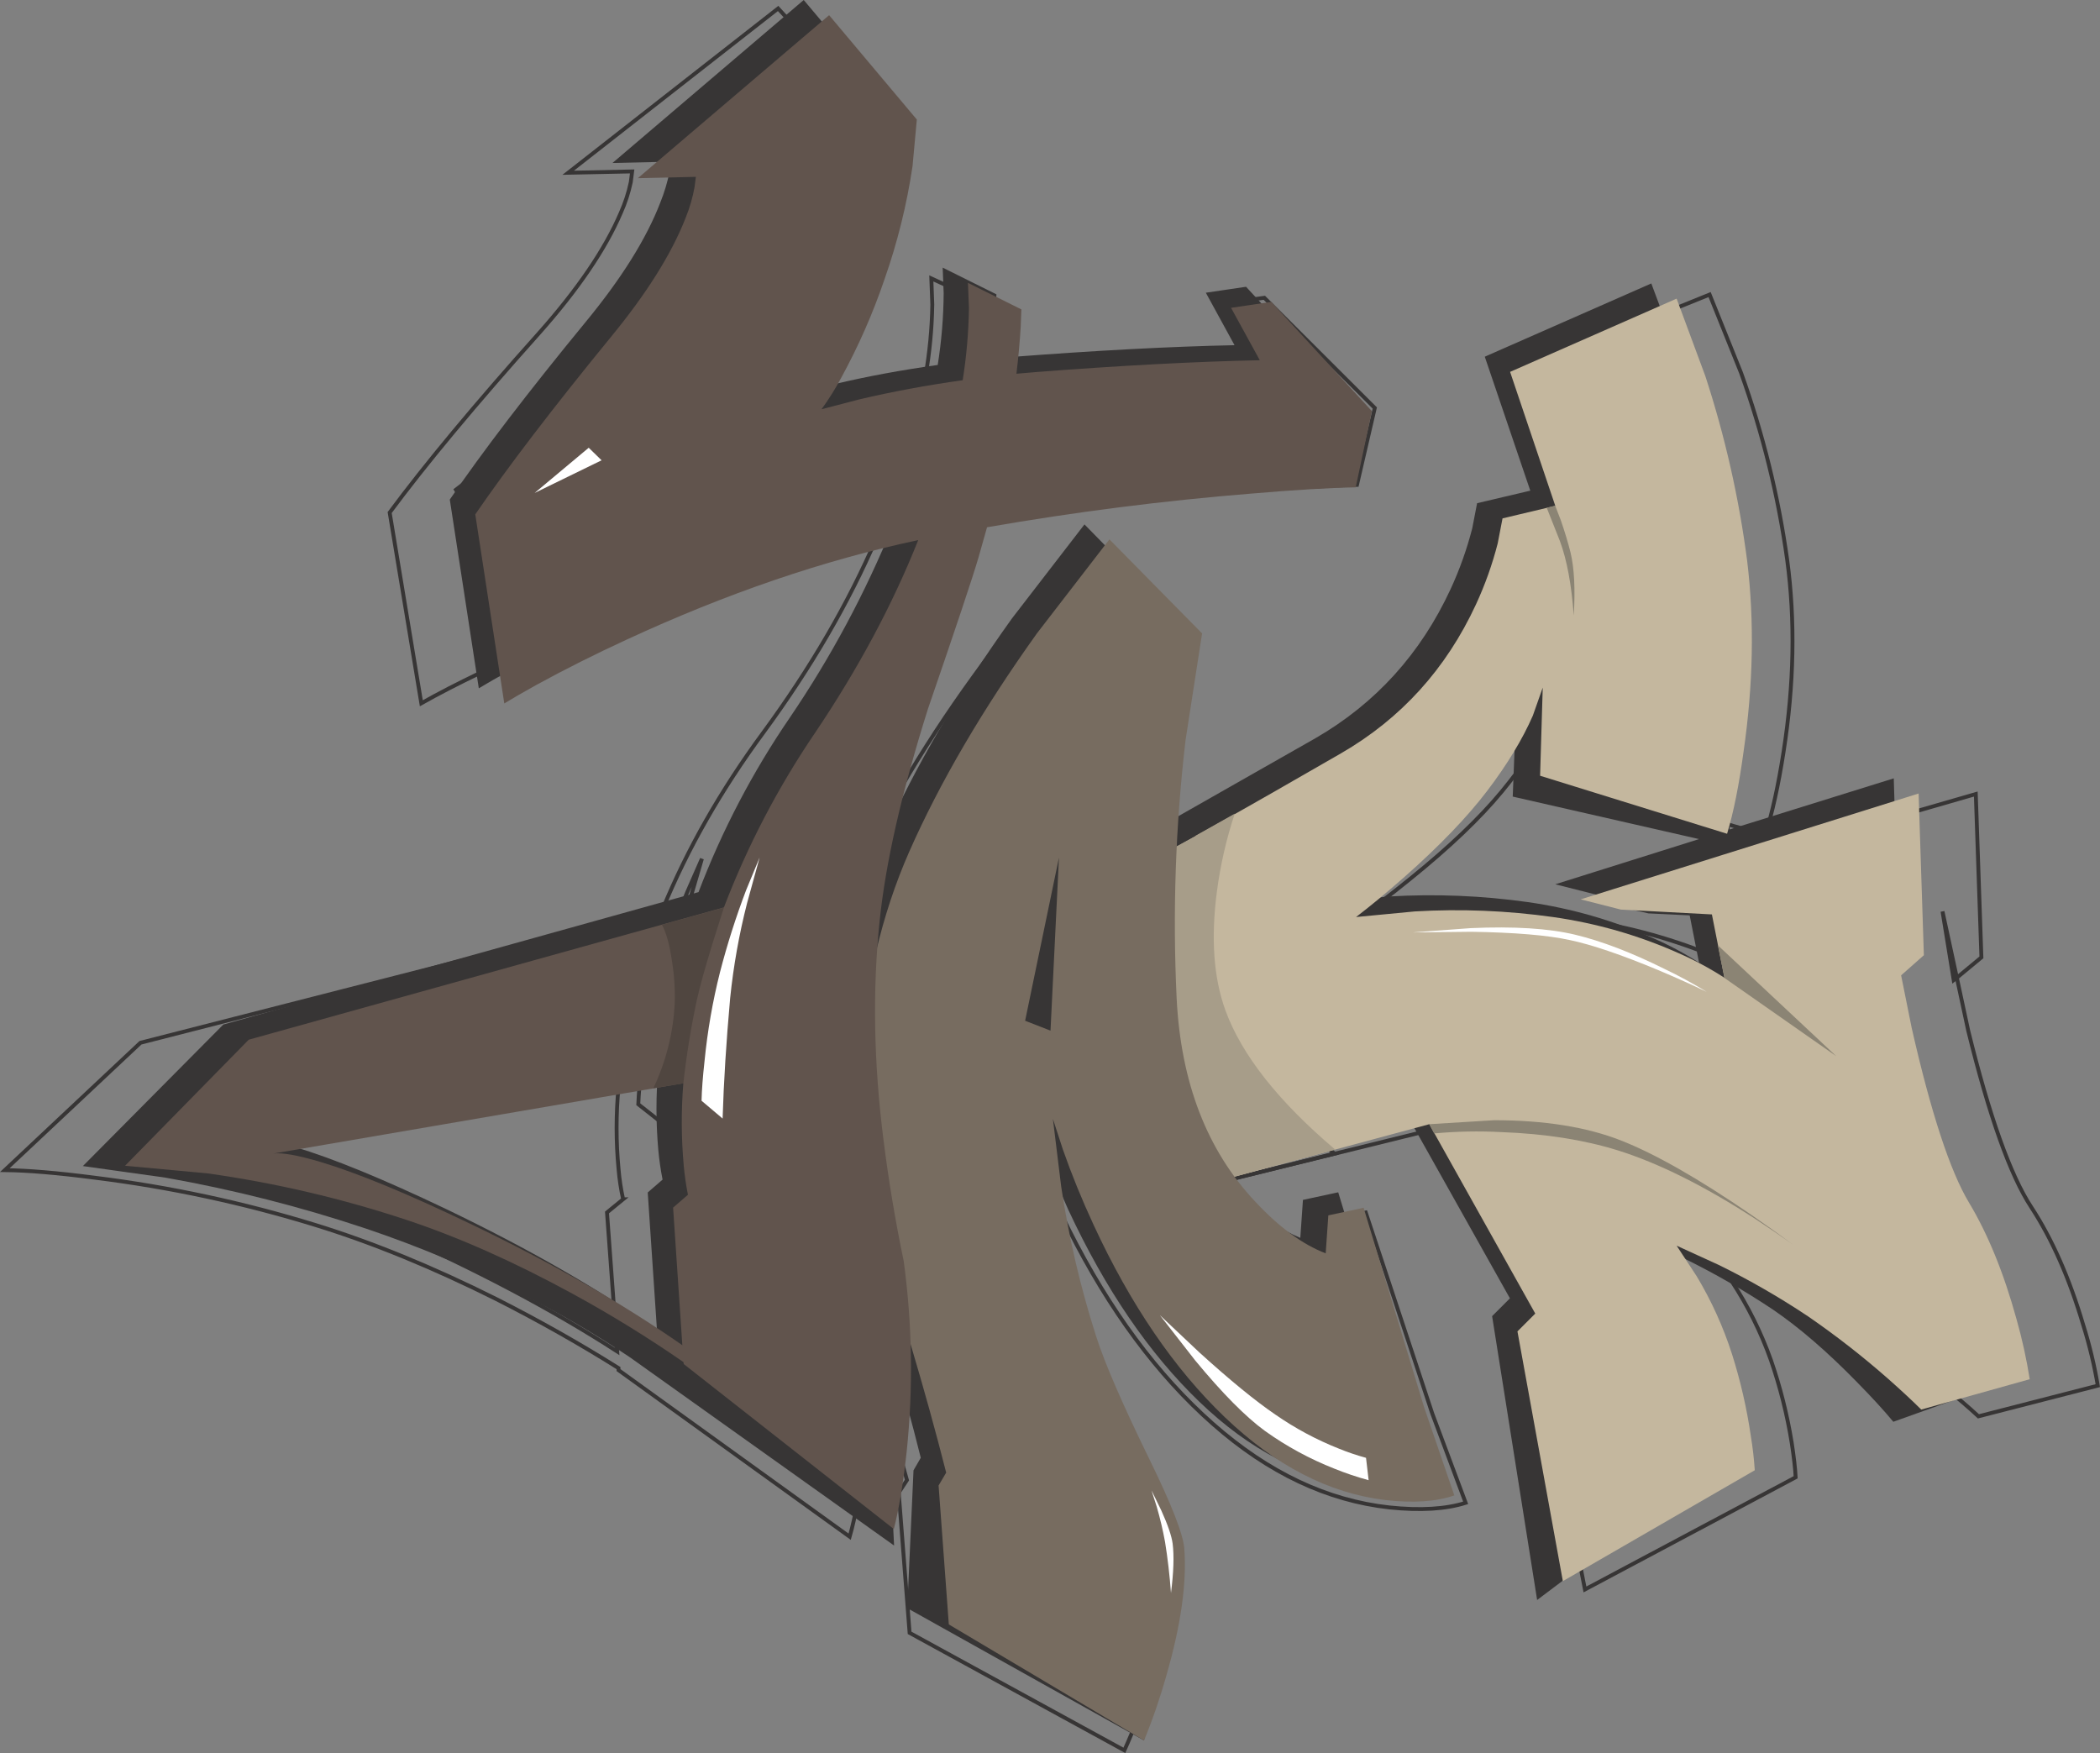 <?xml version="1.0" encoding="iso-8859-1"?>
<!-- Generator: Adobe Illustrator 20.1.0, SVG Export Plug-In . SVG Version: 6.00 Build 0)  -->
<svg version="1.0" id="Layer_1" xmlns="http://www.w3.org/2000/svg" xmlns:xlink="http://www.w3.org/1999/xlink" x="0px" y="0px"
	 viewBox="0 0 868.58 725.08" enable-background="new 0 0 868.58 725.08" xml:space="preserve">
<rect x="0" y="0" width="868.58" height="725.08" fill="#808080" stroke="none"/>
<title>graffiti_0036</title>
<path fill="none" stroke="#373535" stroke-width="1.6" d="M809.37,404.41l10.16-8.41l-2.32-67.56L663.5,372.81l18.41,4.19l41.19,2
	l5.73,26.34c-4.913-3.187-11.87-6.6-20.87-10.24c-18.266-7.459-37.428-12.501-57-15c-20.847-2.667-41.893-3.444-62.88-2.32
	l-26.6,2.32c6.273-4.367,13.503-9.87,21.69-16.51c16.18-13.06,28.817-25.09,37.91-36.09c9.093-11,16.067-21.5,20.92-31.5l4.36-11.74
	l-1.09,36.85l84.84,24.29c2.873-8.933,5.403-20.4,7.59-34.4c4.367-27.933,4.867-54.41,1.5-79.43
	c-3.675-26.383-10.073-52.315-19.09-77.38l-13-32.35l-75.7,30.57l20.6,56l-24.14,5.19l-2.32,10.37
	c-2.361,8.875-5.653,17.476-9.82,25.66c-13.547,26.933-33.96,47.633-61.24,62.1c-43.553,23.2-77.553,40.76-102,52.68l-17.19,72.74
	L488,493l106.8-26.34l48.15,79l-8,7.37l20.6,104.41l87.15-46.4c-0.18-3.64-0.727-8.417-1.64-14.33
	c-1.874-11.6-4.748-23.016-8.59-34.12c-4.08-11.469-9.515-22.41-16.19-32.59l-9.14-12.83l19.09,8.05
	c13.955,6.305,27.486,13.507,40.51,21.56c12.688,8.019,24.895,16.774,36.56,26.22c6.18,5.007,11.18,9.283,15,12.83l49.37-12.69
	c-1.432-8.459-3.437-16.812-6-25c-5.727-19.38-12.91-35.667-21.55-48.86c-8.64-13.193-17.323-37.527-26.05-73L809.37,404.41z
	 M809.37,404.41l-1.3,1L803.44,377L809.37,404.41z"/>
<path fill="none" stroke="#373535" stroke-width="1.6" d="M506.38,336.92l-7,3.68l-10.91,5.6h-0.14l-34.74,17.6l-0.41,0.27
	l-0.68,0.27l-17.19,72.74L488,493l64-15.83c-9.365-7.237-18.207-15.127-26.46-23.61c-11-11.647-18.773-23.11-23.32-34.39
	c-5.333-13.56-6.607-30.12-3.82-49.68C499.955,358.392,502.628,347.48,506.38,336.92z"/>
<path fill="none" stroke="#373535" stroke-width="1.6" d="M491.51,261.72l-42.15-39.31l-33,39.17
	c-24.733,31.933-44.067,62.323-58,91.17c-12.667,26.207-20.26,55.96-22.78,89.26c-2.18,27.02-1.09,46.49,3.27,58.41
	c14.667,40.033,26.76,77.293,36.28,111.78l-3.41,5.19l4.5,58L465.05,724c3.994-8.823,7.411-17.895,10.23-27.16
	c6.667-21.02,9.393-38.687,8.18-53c-0.547-5.913-5.88-18.38-16-37.4c-12.093-22.84-20.14-39.9-24.14-51.18
	c-7.032-20.396-12.325-41.351-15.82-62.64l-3.68-28.11l4.5,12.56c4,10.553,8.593,21.063,13.78,31.53
	c16.82,33.393,36.687,60.19,59.6,80.39c22.913,20.2,47.247,31.71,73,34.53c12.82,1.333,23.323,0.697,31.51-1.91l-13.78-36.85
	l-27.55-83.25l-16.09,3.14l-1.09,15.83c-10.547-3.733-21.277-10.967-32.19-21.7c-21.733-21.473-33.553-49.77-35.46-84.89
	c-1.865-35.941-0.526-71.977,4-107.68L491.51,261.72z M411.18,423.44l15.28-68.24l-3.82,72.47L411.18,423.44z"/>
<path fill="none" stroke="#373535" stroke-width="1.6" d="M726,391.92l2.86,13.51l50.87,32.76L726,391.92z"/>
<path fill="none" stroke="#373535" stroke-width="1.6" d="M760.07,516.93c-5.84-4-12.203-8.187-19.09-12.56
	c-23.82-15.107-43.507-25.44-59.06-31s-34.783-8.337-57.69-8.33l-29.46,1.64l2.18,3.82c7.453-0.907,17.683-1.133,30.69-0.68
	c19.64,0.727,37.19,3.273,52.65,7.64c18.667,5.367,39.58,14.967,62.74,28.8C749.237,510,754.917,513.557,760.07,516.93z
	 M760.07,516.93l4.91,3.41c2.52,1.727,4.883,3.393,7.09,5"/>
<path fill="none" stroke="#373535" stroke-width="1.6" d="M654.09,223.09c3.273,7.94,5.363,18.313,6.27,31.12
	c0.727-11.1,0.273-19.88-1.36-26.34c-1.241-4.54-2.743-9.004-4.5-13.37l-2.5-6.15l-4,0.82L654.09,223.09z"/>
<path fill="none" stroke="#373535" stroke-width="1.6" d="M321.84,3.5L235,71.46l26.46-0.55l-0.55,4.37
	c-0.911,4.377-2.296,8.642-4.13,12.72c-6.453,15.107-17.82,31.803-34.1,50.09C196.493,167.363,175.99,192,161.17,212l13.09,78.89
	c14.187-8,32.69-16.87,55.51-26.61c45.553-19.38,89.79-33.257,132.71-41.63c-11.547,26.84-27.14,53.637-46.78,80.39
	c-17.547,23.84-31.413,48.173-41.6,73l-216,55.27L2,484c9.453,0.093,21.867,1.14,37.24,3.14c30.882,3.835,61.368,10.366,91.11,19.52
	c23.64,7.28,48.64,17.517,75,30.71c17.733,9.007,34.557,18.513,50.47,28.52v0.82l95.61,68.92c2.367-8.187,4.277-19.013,5.73-32.48
	c3.098-26.368,2.684-53.031-1.23-79.29c-3.907-16.833-6.997-33.62-9.27-50.36c-4.453-32.3-5.043-62.917-1.77-91.85
	c2.727-24.2,10.06-53.727,22-88.58c12.667-33.847,20.303-54.863,22.91-63.05c0.82-2.273,2.153-6.503,4-12.69
	c40.28-6.46,80.28-11.19,120-14.19c19.82-1.453,35.64-2.317,47.46-2.59l7.37-31.8l-45.69-45.58l-18.28,2.46l13.09,22
	c-29.1,0.453-63.1,2.09-102,4.91l-8.59,0.68c0.82-6.913,1.457-13.463,1.91-19.65l0.41-7.23l-24.28-11.19l0.41,10.78
	c-0.159,10.023-1.116,20.018-2.86,29.89c-16.46,2.093-32.1,4.777-46.92,8.05l-17.19,4.23c3.371-4.15,6.382-8.579,9-13.24
	c7.745-13.088,14.317-26.835,19.64-41.08c5.759-15.327,9.963-31.193,12.55-47.36l2-19.38L321.84,3.5z M257.74,496.05l-6.68,5.46
	l4.22,57.49c-27.007-17.467-59.007-34.343-96-50.63c-28.733-12.553-51.647-21.197-68.74-25.93c-10.187-2.82-17.233-4.003-21.14-3.55
	l186.45-29.48c-1.093,11.394-1.093,22.866,0,34.26c0.349,4.164,0.977,8.3,1.88,12.38H257.74z"/>
<path fill="none" stroke="#373535" stroke-width="1.6" d="M242,451.56l13.78-2.18c1.907-14.287,3.907-25.843,6-34.67
	c1.273-5.553,3.73-13.65,7.37-24.29l4.91-14.33L246,383.32c2,3.273,3.547,8.46,4.64,15.56c0.957,5.495,1.322,11.077,1.09,16.65
	c-0.339,8.537-1.995,16.969-4.91,25C245.479,444.317,243.868,448.003,242,451.56z"/>
<path fill="none" stroke="#373535" stroke-width="1.6" d="M264,456.75l9.55,7.51c0.547-15.287,1.683-32.073,3.41-50.36
	c1.55-13.376,4.148-26.61,7.77-39.58l5.59-19.11l-6,13.65c-4.668,11.119-8.629,22.522-11.86,34.14
	c-3.318,12.172-5.688,24.582-7.09,37.12C264.643,446.833,264.187,452.377,264,456.75z"/>
<path fill="none" stroke="#373535" stroke-width="1.6" d="M524.79,587.9c-9.093-5.64-20.55-14.237-34.37-25.79l-18-15.7l16,18.83
	c12.367,13.74,22.96,23.567,31.78,29.48c9.839,6.472,20.418,11.743,31.51,15.7c5.077,1.956,10.27,3.596,15.55,4.91l-1.26-9.55
	c-4.218-0.999-8.37-2.262-12.43-3.78C543.479,598.393,533.825,593.664,524.79,587.9z"/>
<path fill="none" stroke="#373535" stroke-width="1.6" d="M218.45,189.38L188,203l24.69-19L218.45,189.38z"/>
<path fill="none" stroke="#373535" stroke-width="1.6" d="M473,627.75c2.907,6,4.633,10.64,5.18,13.92
	c0.727,5.187,0.453,12.1-0.82,20.74c-0.522-7.182-1.443-14.33-2.76-21.41c-0.98-4.925-2.209-9.798-3.68-14.6l-2.32-6.82L473,627.75z
	"/>
<path fill="none" stroke="#373535" stroke-width="1.6" d="M658.59,389.73c-10.093-2-25.007-3.137-44.74-3.41l-26.6,0.14l26.19-1.77
	c19.913-0.727,35.827,0.23,47.74,2.87c11.913,2.64,25.46,7.37,40.64,14.19c7.547,3.46,13.91,6.643,19.09,9.55
	c-6.367-2.82-13.733-5.82-22.1-9C681.997,395.833,668.59,391.643,658.59,389.73z"/>
<path fill="#373535" d="M276.92,71.11c-0.882,4.338-2.161,8.586-3.82,12.69c-5.727,14.92-16.06,31.433-31,49.54
	c-23.827,29.027-42.513,53.457-56.06,73.29l12,78.07c3.273-2,7.82-4.593,13.64-7.78c11.64-6.367,23.917-12.553,36.83-18.56
	c41.467-19.2,81.75-32.94,120.85-41.22c-11.388,27.994-25.697,54.708-42.69,79.7c-15.383,22.482-28.054,46.703-37.75,72.16
	L92.38,423.77l-58.1,58.55l34.1,4.78c28.217,4.987,56.027,12.057,83.2,21.15c22.527,7.605,44.454,16.881,65.6,27.75
	c15.018,7.597,29.549,16.12,43.51,25.52l109.11,77.76c-1.547-29.66-2.73-59.367-3.55-89.12c6.18,20.833,11.043,38.44,14.59,52.82
	l-3,5.19l-2.59,57l97.93,54.73c1.453-8.667,2.817-18.72,4.09-30.16c2.547-22.84,3.273-41.357,2.18-55.55
	c-0.453-5.913-5.273-18.247-14.46-37c-11.093-22.667-18.46-39.59-22.1-50.77c-6.4-20.257-11.189-40.988-14.32-62l-3.41-27.84
	l4.09,12.56c3.64,10.28,7.823,20.653,12.55,31.12c15.367,33.027,33.463,59.55,54.29,79.57c20.827,20.02,42.967,31.44,66.42,34.26
	c11.64,1.333,21.187,0.697,28.64-1.91l-12.55-36.44l-25.1-82.57l-14.59,3.14l-1.09,15.7c-4.337-1.804-8.457-4.091-12.28-6.82
	c-9.794-6.794-18.371-15.192-25.37-24.84l80.47-21.7l2,4h0.14l41.74,74.38l-7.37,7.37l18.62,117.4l79.52-59.92
	c-0.18-3.64-0.68-8.37-1.5-14.19c-1.669-11.488-4.315-22.812-7.91-33.85c-3.604-11.105-9.195-21.463-16.5-30.57L679,512.35
	l17.32,8.05c12.79,6.272,25.15,13.384,37,21.29c10.82,7.367,22.367,17.33,34.64,29.89c6.18,6.28,11.227,11.783,15.14,16.51
	l45.69-16.38c-1.26-9.595-3.036-19.116-5.32-28.52c-5.093-21.653-11.55-38.987-19.37-52c-9.46-15.74-18.917-46.993-28.37-93.76
	l9.55-8.6l-2-66.88l-67.92,21.15c0.567-9.333,0.9-20.297,1-32.89c0.367-31.393-0.997-59.51-4.09-84.35
	c-3.286-26.023-9.086-51.666-17.32-76.57L683,117.24l-68.88,30.3l18.82,55.41l-22,5.19l-2,10.37c-2.224,8.673-5.237,17.125-9,25.25
	c-12.367,26.667-30.963,47.183-55.79,61.55l-60,34.12l-0.14,0.14l-7.64,4.23c1.093-21.653,3.14-42.807,6.14-63.46l4.23-24.43
	l-38.19-39l-30,38.9c-22.587,31.54-40.2,61.603-52.84,90.19c-5.623,12.96-10.096,26.388-13.37,40.13l1-11.46
	c2.453-24,9.137-53.253,20.05-87.76c11.547-33.573,18.503-54.41,20.87-62.51l3.55-12.56c36.667-6.367,73.083-11.007,109.25-13.92
	c18.093-1.547,32.507-2.41,43.24-2.59l6.68-31.53l-41.6-45.18l-16.64,2.46l11.87,21.7c-26.367,0.547-57.283,2.183-92.75,4.91
	l-7.91,0.68c0.82-6.913,1.41-13.42,1.77-19.52l0.41-7.1L389.9,110.7l0.41,10.51c-0.065,9.965-0.887,19.91-2.46,29.75
	c-15.007,2.093-29.237,4.733-42.69,7.92l-15.82,4.23c3.033-4.168,5.767-8.545,8.18-13.1c7.179-13.052,13.202-26.708,18-40.81
	c5.343-15.191,9.181-30.869,11.46-46.81l1.77-19.24L332.43,0l-79.11,67.42l24-0.55l-0.41,4.23 M625.54,329.46l77.2,17.61
	l-59.47,18.7l16.78,4.23l37.51,2l5.18,26.2c-6.077-3.911-12.461-7.323-19.09-10.2c-16.501-7.345-33.946-12.353-51.83-14.88
	c-18.926-2.666-38.07-3.443-57.15-2.32l-24.28,2.32c5.727-4.367,12.32-9.78,19.78-16.24c14.733-13.1,26.237-25.1,34.51-36
	c7.54-9.587,13.917-20.033,19-31.12l4-11.6l-2,51.32 M424.09,420.09L413.72,416l13.91-67.56l-3.55,71.65 M272.28,475.64
	c0.374,4.122,0.964,8.221,1.77,12.28l-6.14,5.32l3.82,56.91c-24.28-17.107-53.377-33.803-87.29-50.09
	c-26.1-12.467-46.97-21.02-62.61-25.66c-9.187-2.82-15.597-4.003-19.23-3.55l169.67-29.07
	C271.271,453.045,271.275,464.376,272.28,475.64z"/>
<path fill="#C4B79E" d="M693.47,123.52l-68.88,30.3l18.69,55.41l-21.82,5.19l-2,10.37c-2.224,8.673-5.237,17.125-9,25.25
	c-12.367,26.667-30.963,47.183-55.79,61.55c-39.68,22.94-70.66,40.317-92.94,52.13L446,435.78l48,55.41L591.17,465L635,543.33
	l-7.37,7.37L646.41,654l79.38-45.86c-0.307-4.738-0.851-9.457-1.63-14.14c-1.666-11.476-4.264-22.797-7.77-33.85
	c-3.609-11.262-8.505-22.07-14.59-32.21l-8.32-12.69l17.32,7.92c12.79,6.272,25.15,13.384,37,21.29
	c11.57,7.964,22.656,16.609,33.2,25.89c5.64,5.007,10.187,9.237,13.64,12.69l44.87-12.56c-1.32-8.382-3.143-16.677-5.46-24.84
	c-5.273-19.107-11.82-35.167-19.64-48.18c-7.82-13.013-15.73-37.123-23.73-72.33l-4.36-21.7l9.41-8.33l-2.18-66.88L653.78,372
	l16.64,4.23l37.64,2l5.18,26.2c-6.079-3.925-12.466-7.35-19.1-10.24c-16.501-7.345-33.946-12.353-51.83-14.88
	c-18.926-2.666-38.07-3.443-57.15-2.32l-24.28,2.32c5.727-4.367,12.273-9.78,19.64-16.24c14.82-13.1,26.367-25.1,34.64-36
	c8.273-10.9,14.553-21.257,18.84-31.07l4.09-11.6L637,320.87l77.34,24c2.667-8.827,4.94-20.16,6.82-34c4-27.66,4.5-53.91,1.5-78.75
	c-3.373-26.008-9.172-51.642-17.32-76.57L693.47,123.52z"/>
<path fill="#A79D89" d="M510.7,336.56l-16.23,9.14v0.14c-17.28,9.44-26.557,14.493-27.83,15.16v0.14l-4,2l-0.41,0.27l-0.55,0.27
	L446,435.78l48,55.41l58.24-15.7c-23.493-19.92-38.613-39.083-45.36-57.49c-4.913-13.467-6.097-29.89-3.55-49.27
	C504.761,357.797,507.229,347.025,510.7,336.56z"/>
<path fill="#776C60" d="M435.54,462.94l4.09,12.56c3.64,10.373,7.867,20.747,12.68,31.12c15.273,33.027,33.367,59.55,54.28,79.57
	c20.913,20.02,43.01,31.44,66.29,34.26c11.64,1.333,21.187,0.697,28.64-1.91L589,582l-25-82.43l-14.59,3.14l-1.09,15.7
	c-9.547-3.64-19.277-10.783-29.19-21.43c-19.913-21.2-30.733-49.223-32.46-84.07c-1.699-35.617-0.469-71.314,3.68-106.73L497.2,262
	l-38.33-38.9l-30,38.9c-22.58,31.6-40.177,61.687-52.79,90.26c-11.46,26-18.37,55.433-20.73,88.3c-2,26.84-1,46.13,3,57.87
	c13.333,39.673,24.333,76.57,33,110.69l-3.14,5.32l4.23,57.46l80.75,48c3.617-8.81,6.713-17.826,9.27-27
	c6-20.747,8.457-38.217,7.37-52.41c-0.453-5.913-5.273-18.247-14.46-37c-11.093-22.667-18.427-39.59-22-50.77
	c-6.492-20.241-11.328-40.976-14.46-62l-3.41-27.84 M434.5,426.3l-10.5-4.09l14-67.5L434.5,426.3z"/>
<path fill="#8B8474" d="M710.52,391l2.73,13.51l46.24,32.35L710.52,391z"/>
<path fill="#8B8474" d="M621,468.27c18,0.667,34,3.17,48,7.51c16.913,5.28,35.913,14.743,57,28.39
	c5.693,3.733,10.877,7.283,15.55,10.65c-5.28-3.96-11.053-8.1-17.32-12.42c-21.733-14.92-39.693-25.157-53.88-30.71
	c-14.187-5.553-31.637-8.333-52.35-8.34L591.17,465l2,3.82C602.421,467.96,611.722,467.777,621,468.27z"/>
<path fill="#8B8474" d="M639.73,210l5.46,13.78c2.907,7.827,4.817,18.107,5.73,30.84c0.667-11.007,0.213-19.74-1.36-26.2
	c-1-4-2.333-8.413-4-13.24l-2.32-6L639.73,210z"/>
<path fill="#61544D" d="M287.28,77.38c-0.786,4.345-2.019,8.598-3.68,12.69c-5.82,14.92-16.187,31.433-31.1,49.54
	c-23.733,29.027-42.373,53.41-55.92,73.15l12,78.2c3.273-2,7.773-4.593,13.5-7.78c11.64-6.367,23.973-12.553,37-18.56
	c41.467-19.2,81.703-32.94,120.71-41.22c-10.567,26.58-24.763,53.113-42.59,79.6c-15.349,22.567-28.027,46.84-37.78,72.33
	l-196.54,54.72l-51.15,52.14l34,3.14c28.126,3.941,55.837,10.427,82.79,19.38c21.553,7.187,44.33,17.333,68.33,30.44
	c15.765,8.6,31.063,18.03,45.83,28.25l0.14,0.82l86.88,68.24c2.093-8.1,3.867-18.79,5.32-32.07
	c2.734-26.205,2.321-52.643-1.23-78.75c-3.453-16.56-6.227-33.167-8.32-49.82c-4.093-32-4.64-62.3-1.64-90.9
	c2.453-24,9.12-53.253,20-87.76c11.547-33.573,18.503-54.41,20.87-62.51l3.55-12.56c36.667-6.367,73.083-11.007,109.25-13.92
	c18.093-1.547,32.507-2.41,43.24-2.59l6.68-31.53l-41.6-45.18l-16.64,2.46L521.06,149c-26.46,0.547-57.42,2.183-92.88,4.91
	l-7.77,0.68c0.82-6.913,1.41-13.42,1.77-19.52l0.27-7.1L400.36,117l0.41,10.51c-0.157,9.966-1.023,19.907-2.59,29.75
	c-14.913,2.093-29.143,4.733-42.69,7.92l-15.69,4.09c3.033-4.168,5.767-8.545,8.18-13.1c7.114-13.018,13.093-26.625,17.87-40.67
	c5.342-15.2,9.223-30.874,11.59-46.81l1.77-19.24L342.93,6.28L263.82,73.7l24-0.55l-0.55,4.23 M282.77,481.91
	c0.374,4.122,0.964,8.221,1.77,12.28l-6.14,5.32l3.82,56.91c-24.913-17.38-54.057-34.077-87.43-50.09
	c-26.1-12.553-46.923-21.15-62.47-25.79c-9.273-2.727-15.683-3.863-19.23-3.41l169.54-29.07c-0.909,11.267-0.859,22.591,0.15,33.85
	H282.77z"/>
<path fill="#504640" d="M279.1,414.36c-0.522,12.395-3.539,24.558-8.87,35.76l12.41-2c1.283-11.596,3.149-23.121,5.59-34.53
	c1.18-5.367,3.407-13.367,6.68-24l4.5-14.19l-25.64,7.1c1.82,3.273,3.23,8.413,4.23,15.42
	C278.867,403.355,279.236,408.858,279.1,414.36z"/>
<path fill="#FFFFFF" d="M298.88,462.67c0.453-15.113,1.493-31.72,3.12-49.82c1.358-13.258,3.698-26.398,7-39.31l5.18-18.83
	l-5.59,13.51c-4.21,11.078-7.809,22.378-10.78,33.85c-3.054,12.106-5.197,24.424-6.41,36.85c-0.727,6.553-1.137,12.013-1.23,16.38
	L298.88,462.67z"/>
<path fill="#FFFFFF" d="M553.66,599.15c-9.239-3.669-18.027-8.387-26.19-14.06c-8.273-5.64-18.73-14.193-31.37-25.66L479.74,544
	l14.59,18.7c11.273,13.647,20.913,23.383,28.92,29.21c8.873,6.341,18.492,11.567,28.64,15.56c4.629,1.878,9.368,3.475,14.19,4.78
	L565,603C561.145,601.951,557.357,600.665,553.66,599.15z"/>
<path fill="#FFFFFF" d="M248.82,190.39l-5.32-5.19l-22.37,18.7L248.82,190.39z"/>
<path fill="#FFFFFF" d="M480.28,624.67l-4-8.19l2.18,6.82c1.383,4.762,2.521,9.592,3.41,14.47c1.093,6.733,1.913,13.783,2.46,21.15
	c1.093-8.553,1.32-15.377,0.68-20.47C484.583,635.27,483.007,630.677,480.28,624.67z"/>
<path fill="#FFFFFF" d="M649.28,388.83c9.093,1.913,21.277,6.053,36.55,12.42c7.547,3.187,14.23,6.187,20.05,9
	c-5.604-3.441-11.386-6.586-17.32-9.42c-13.733-6.827-26.067-11.557-37-14.19c-10.933-2.633-25.39-3.543-43.37-2.73l-23.87,1.77
	l24.28-0.27C626.533,385.69,640.093,386.83,649.28,388.83z"/>
</svg>
